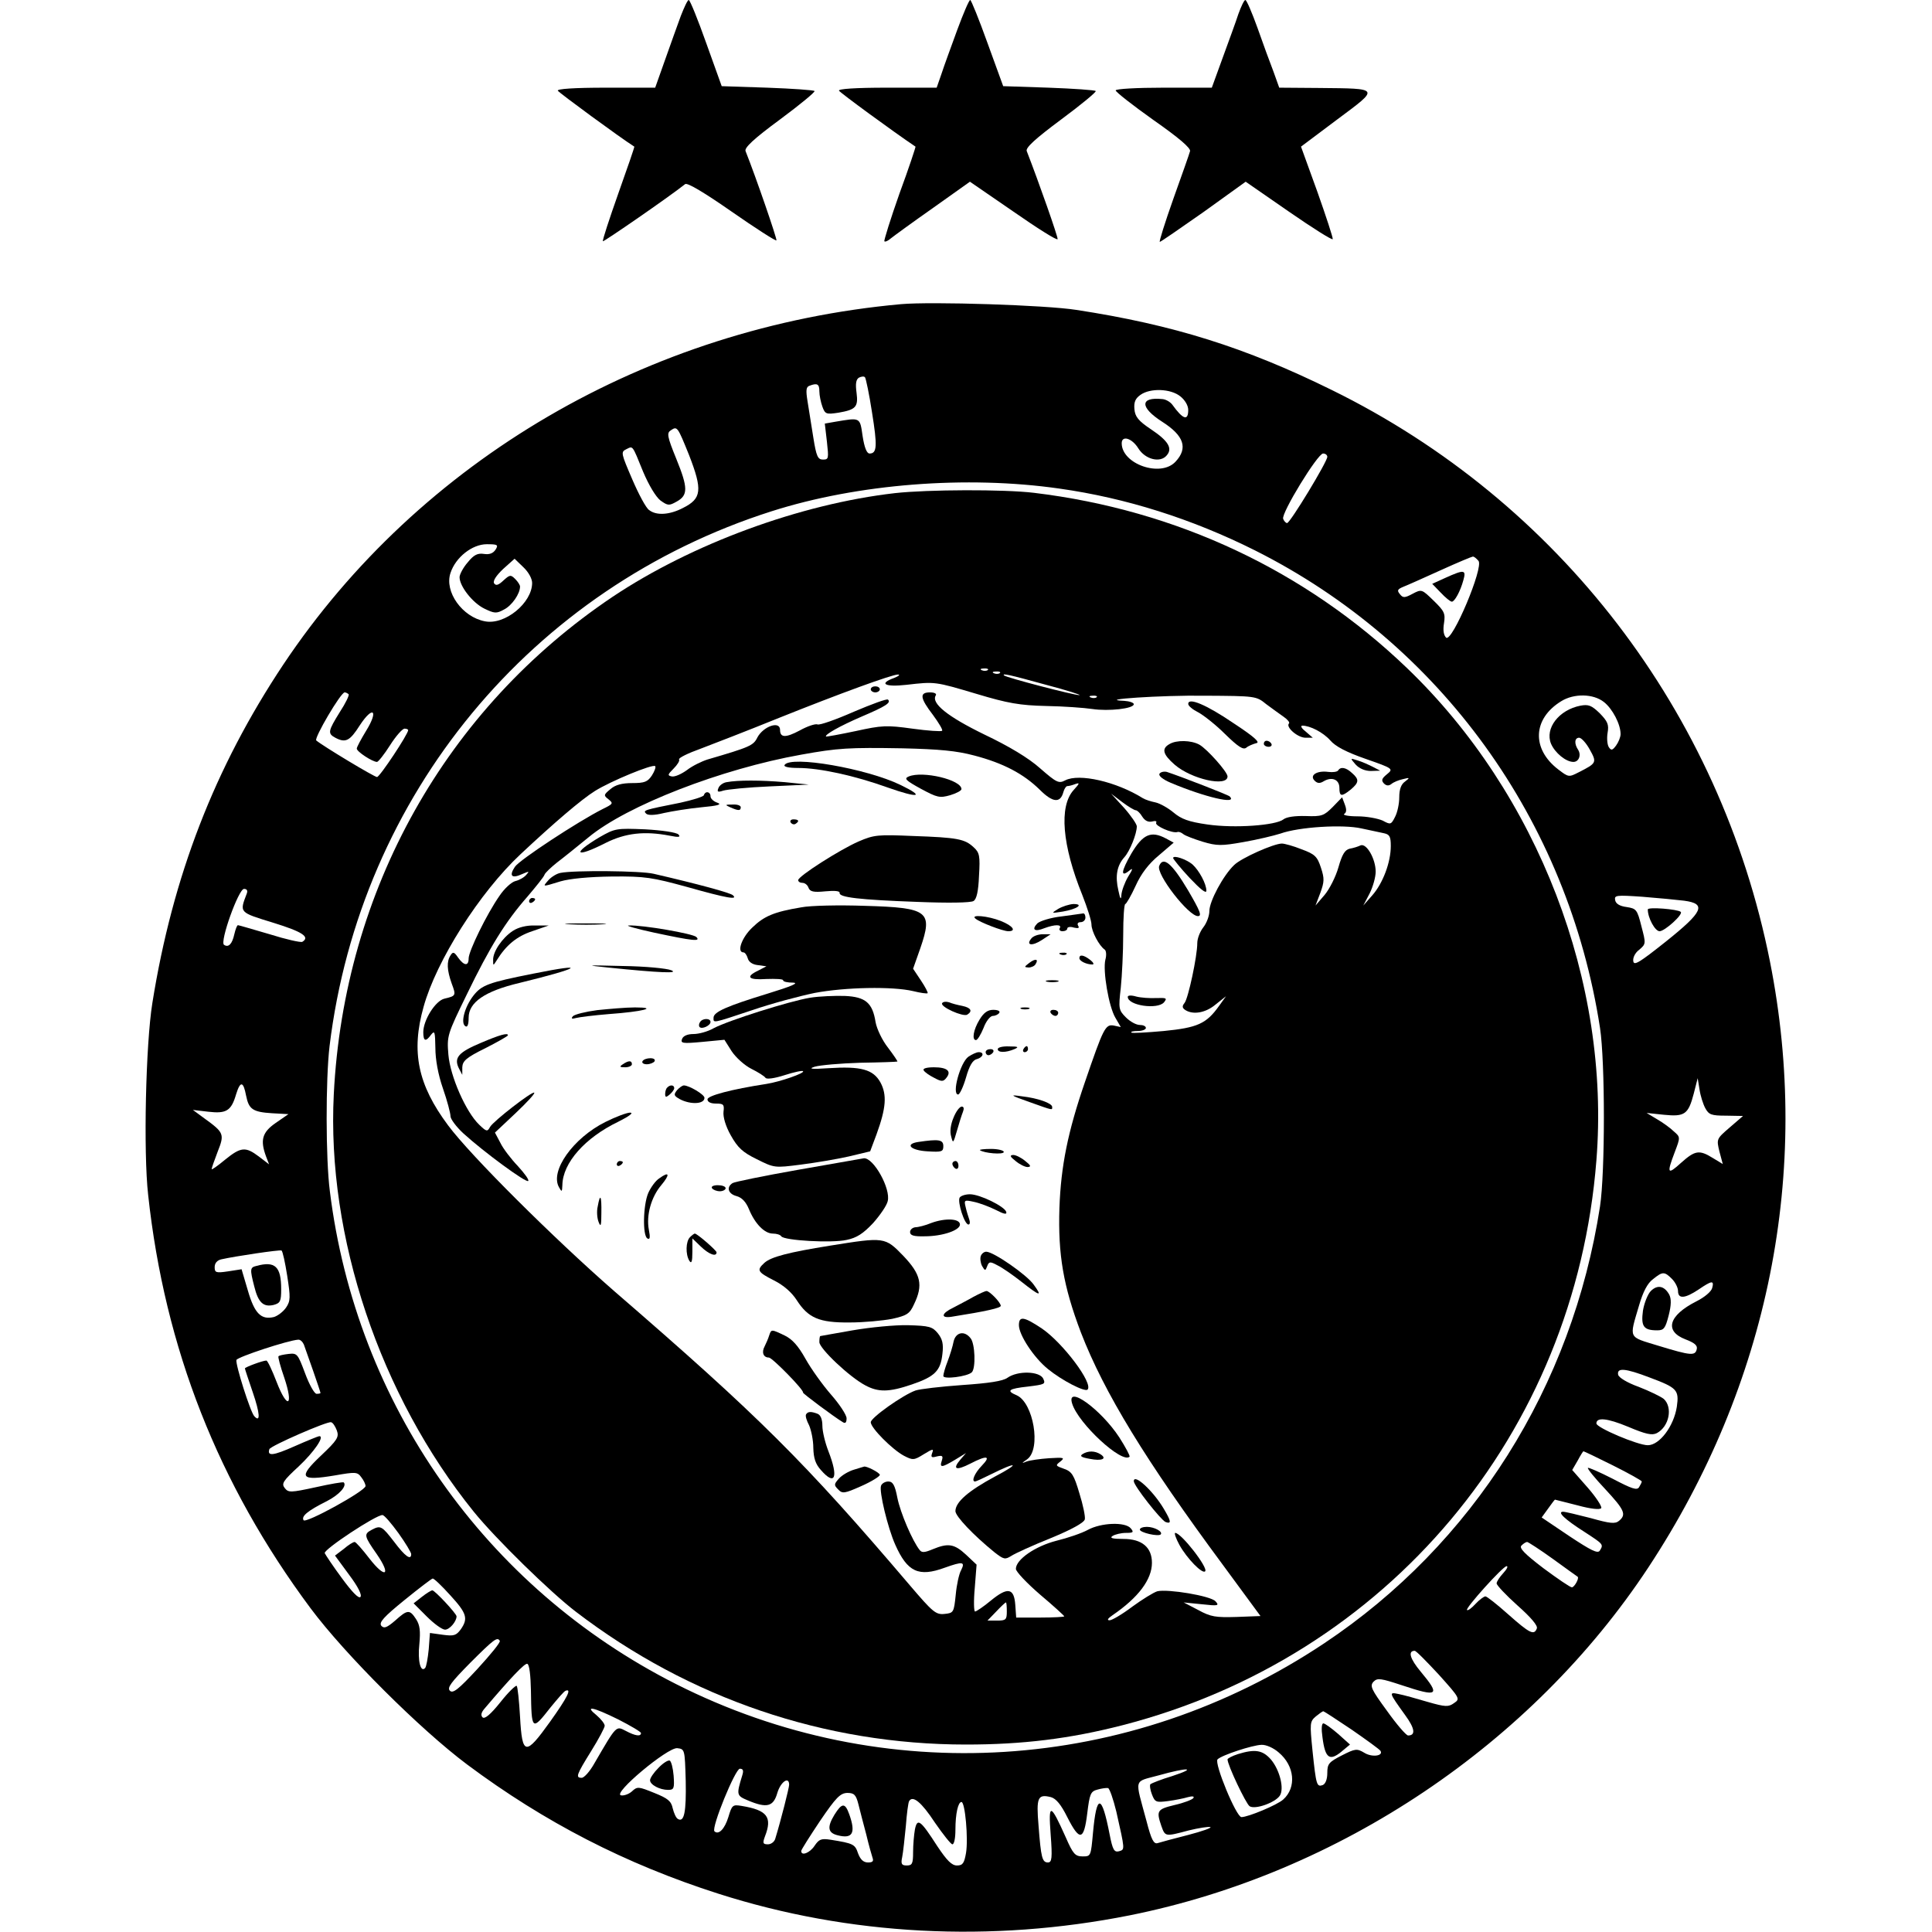<?xml version="1.0" encoding="UTF-8" standalone="yes"?>
<svg version="1.0" xmlns="http://www.w3.org/2000/svg" width="100mm" height="100mm" viewBox="0 0 543 639" preserveAspectRatio="xMidYMid meet">
  <g transform="translate(0,639) scale(0.1,-0.1)" fill="#000000" stroke="none">
    <path d="M1772 6338 c-11 -29 -34 -95 -52 -145 l-33 -93 -164 0 c-103 0 -162
-4 -158 -10 4 -7 207 -156 253 -185 1 -1 -23 -71 -53 -155 -30 -85 -53 -155
-51 -158 3 -2 218 146 272 189 7 6 65 -29 154 -91 79 -55 146 -98 148 -95 3 3
-67 207 -102 295 -5 11 27 41 114 105 66 49 117 91 114 94 -3 3 -73 8 -156 11
l-151 5 -51 142 c-28 79 -54 143 -58 143 -4 0 -15 -24 -26 -52z"/>
    <path d="M2686 6291 c-20 -55 -44 -120 -52 -145 l-16 -46 -165 0 c-103 0 -162
-4 -158 -10 4 -7 180 -136 253 -185 1 -1 -22 -71 -53 -155 -30 -85 -52 -156
-50 -158 3 -3 13 2 22 10 10 8 73 54 140 101 l121 86 144 -99 c79 -55 144 -96
146 -91 2 6 -62 188 -102 291 -5 11 28 41 114 105 66 49 117 91 114 94 -3 3
-73 8 -156 11 l-150 5 -52 143 c-28 78 -54 142 -57 142 -4 0 -23 -45 -43 -99z"/>
    <path d="M3616 6344 c-8 -25 -32 -90 -52 -145 l-36 -99 -159 0 c-90 0 -159 -4
-159 -9 0 -5 56 -49 125 -98 83 -58 124 -93 121 -103 -2 -8 -27 -79 -55 -157
-28 -79 -48 -143 -45 -143 3 0 68 45 145 99 l139 100 143 -99 c78 -54 143 -95
145 -91 1 5 -22 75 -51 157 l-54 149 120 90 c141 105 143 102 -60 104 l-132 1
-19 53 c-11 28 -35 94 -53 145 -18 50 -36 92 -40 92 -4 0 -14 -21 -23 -46z"/>
    <path d="M2500 5384 c-838 -76 -1592 -516 -2043 -1192 -227 -341 -366 -700
-433 -1119 -22 -136 -30 -493 -14 -635 55 -508 232 -957 537 -1367 114 -153
363 -401 518 -517 256 -191 524 -329 830 -427 434 -139 903 -163 1361 -72 694
139 1331 567 1716 1151 398 604 540 1310 402 2004 -164 825 -698 1521 -1449
1890 -286 141 -525 216 -845 265 -101 16 -479 28 -580 19z m-96 -357 c18 -112
17 -137 -8 -137 -9 0 -17 19 -23 58 -9 63 -7 61 -91 47 l-34 -6 7 -60 c6 -55
6 -59 -13 -59 -17 0 -22 10 -32 73 -6 39 -15 93 -19 119 -6 37 -5 48 6 52 26
10 33 6 33 -18 0 -14 5 -37 10 -51 9 -25 13 -26 53 -20 58 10 66 19 60 66 -4
29 -2 44 8 50 8 4 17 5 20 1 3 -4 14 -56 23 -115z m1020 52 c15 -12 26 -30 26
-45 0 -37 -17 -32 -53 18 -7 9 -21 17 -32 18 -75 8 -76 -27 -1 -75 72 -46 86
-87 44 -132 -49 -53 -178 -8 -178 61 0 27 34 17 55 -17 23 -37 73 -49 94 -23
20 23 5 48 -52 86 -42 28 -53 42 -55 67 -2 23 3 35 20 47 32 23 100 21 132 -5z
m-1625 -194 c45 -116 42 -144 -20 -175 -44 -23 -88 -26 -112 -7 -10 6 -35 53
-56 102 -37 86 -38 90 -20 99 23 11 19 17 56 -74 19 -45 42 -83 57 -95 25 -18
29 -18 54 -4 38 21 38 45 -1 141 -31 76 -32 86 -18 95 21 14 22 12 60 -82z
m2111 -6 c0 -16 -123 -219 -133 -219 -4 0 -10 6 -13 14 -7 18 114 216 132 216
8 0 14 -5 14 -11z m-886 -105 c220 -31 438 -100 646 -204 614 -308 1036 -892
1142 -1580 17 -112 17 -478 0 -590 -92 -597 -420 -1117 -912 -1445 -646 -431
-1458 -482 -2144 -135 -631 319 -1058 927 -1145 1630 -14 108 -14 370 -1 480
101 830 668 1516 1462 1769 285 91 645 119 952 75z m-1865 -202 c-8 -12 -20
-17 -39 -14 -20 3 -33 -3 -53 -28 -15 -17 -27 -40 -27 -49 0 -30 43 -85 82
-104 33 -16 40 -17 65 -3 26 13 53 52 53 76 0 5 -7 16 -16 25 -15 15 -18 14
-39 -5 -17 -16 -25 -18 -31 -9 -4 8 7 25 30 47 l38 34 29 -28 c17 -16 29 -38
29 -52 0 -66 -90 -140 -156 -127 -75 14 -135 98 -114 160 17 52 72 95 120 95
36 0 39 -2 29 -18z m3251 -37 c18 -21 -87 -270 -107 -254 -8 8 -11 24 -7 48 5
32 1 40 -34 74 -39 38 -40 39 -70 23 -26 -14 -32 -14 -42 -1 -10 12 -8 16 11
24 13 5 69 30 124 55 55 25 103 45 106 45 4 1 12 -6 19 -14z m-3737 -441 c3
-3 -10 -30 -29 -59 -39 -63 -41 -71 -15 -85 34 -18 48 -11 81 41 44 67 63 50
21 -18 -17 -28 -31 -54 -31 -59 0 -10 52 -44 67 -44 4 0 24 25 43 55 19 30 41
55 48 55 6 0 12 -2 12 -5 0 -13 -94 -155 -103 -155 -9 0 -180 103 -201 121 -8
7 81 159 94 159 4 0 9 -3 13 -6z m4152 -26 c28 -22 55 -73 55 -106 0 -10 -7
-27 -15 -38 -12 -16 -16 -17 -24 -5 -5 8 -7 29 -4 47 5 28 0 38 -26 65 -27 26
-37 30 -64 25 -71 -14 -118 -75 -97 -126 13 -30 49 -60 74 -60 18 0 27 23 15
41 -13 20 -11 39 4 39 7 0 23 -17 35 -39 24 -43 23 -45 -36 -75 -33 -17 -34
-17 -68 9 -89 68 -85 168 10 226 42 26 106 25 141 -3z m-4489 -634 c-24 -63
-26 -61 88 -96 97 -30 122 -47 96 -63 -5 -3 -54 8 -108 25 -55 16 -102 30
-105 30 -3 0 -8 -13 -12 -30 -7 -32 -19 -45 -34 -35 -15 9 48 185 66 185 10 0
13 -6 9 -16z m4754 -23 c75 -10 64 -36 -60 -135 -88 -70 -106 -81 -108 -65 -2
11 6 28 20 38 22 19 22 20 7 77 -14 56 -17 59 -49 64 -23 3 -36 11 -38 23 -3
16 3 17 90 11 51 -4 113 -10 138 -13z m70 -686 c12 -22 20 -25 69 -25 l56 -1
-44 -38 c-44 -38 -44 -38 -34 -80 l11 -41 -33 20 c-45 28 -59 25 -105 -16 -45
-41 -48 -36 -21 35 19 50 19 50 -3 69 -11 11 -36 29 -55 40 l-35 21 57 -6 c69
-7 81 1 99 70 l13 51 6 -37 c3 -21 12 -49 19 -62z m-4826 41 c9 -45 22 -54 86
-58 l54 -3 -42 -29 c-45 -31 -52 -57 -32 -111 l10 -26 -34 26 c-44 33 -59 32
-112 -11 -24 -20 -44 -34 -44 -31 0 4 9 29 20 58 23 58 21 63 -44 110 l-38 28
51 -6 c60 -7 76 3 92 58 14 45 24 43 33 -5z m136 -596 c11 -71 11 -83 -4 -105
-9 -13 -27 -27 -40 -31 -42 -10 -64 11 -86 87 l-21 71 -45 -7 c-40 -6 -44 -4
-44 14 0 13 8 23 23 26 44 10 192 32 198 29 4 -2 12 -40 19 -84z m4580 -10
c11 -11 20 -29 20 -40 0 -27 23 -25 68 5 44 30 52 31 45 5 -3 -12 -26 -31 -52
-44 -93 -47 -107 -99 -36 -126 29 -11 40 -20 37 -32 -5 -23 -19 -22 -127 11
-101 31 -97 21 -64 133 13 45 28 74 46 87 32 26 38 26 63 1z m-4525 -217 c9
-24 55 -156 55 -160 0 -2 -6 -3 -13 -3 -7 0 -24 30 -38 68 -24 64 -26 67 -54
64 -17 -2 -32 -5 -34 -8 -2 -2 6 -33 19 -70 32 -95 11 -108 -25 -15 -15 39
-30 71 -34 71 -12 0 -71 -22 -71 -26 0 -2 12 -38 26 -79 24 -70 26 -102 5 -79
-13 14 -63 172 -59 186 4 10 171 65 204 67 7 1 15 -7 19 -16z m4451 -109 c91
-34 98 -41 90 -97 -10 -64 -57 -127 -96 -127 -33 0 -170 58 -170 72 0 21 35
18 105 -11 59 -25 79 -29 95 -21 41 22 53 85 23 113 -10 8 -47 26 -83 40 -39
14 -66 31 -68 40 -5 24 23 22 104 -9z m-4342 -175 c8 -22 2 -32 -53 -84 -76
-72 -68 -84 46 -65 69 12 75 12 88 -6 8 -10 14 -23 14 -29 0 -16 -198 -125
-205 -113 -8 13 13 31 77 63 41 21 67 50 56 62 -3 2 -44 -5 -93 -16 -83 -18
-90 -18 -102 -3 -12 15 -6 24 46 72 50 47 87 100 68 100 -3 0 -40 -15 -83 -34
-70 -31 -90 -33 -82 -9 4 11 192 93 204 89 6 -1 14 -14 19 -27z m4221 -116
c52 -26 95 -50 95 -53 0 -3 -4 -11 -9 -19 -7 -11 -24 -5 -87 28 -43 22 -80 38
-82 36 -3 -2 23 -34 57 -70 64 -69 71 -84 46 -105 -13 -11 -30 -9 -94 9 -43
11 -84 21 -91 21 -21 0 5 -25 71 -67 63 -41 63 -41 50 -62 -7 -10 -29 1 -100
48 l-92 62 21 29 c12 17 22 30 23 30 1 0 35 -9 75 -19 44 -12 74 -15 78 -9 3
5 -17 36 -45 68 l-51 58 18 31 c9 17 18 31 19 31 2 0 46 -21 98 -47z m-4017
-224 c23 -32 42 -64 42 -69 0 -22 -20 -8 -56 40 -41 53 -45 56 -75 40 -26 -14
-25 -20 17 -80 49 -71 29 -83 -24 -15 -23 30 -45 55 -49 55 -5 0 -21 -10 -36
-23 l-29 -22 47 -64 c30 -40 43 -67 37 -73 -6 -6 -28 17 -61 62 -29 39 -54 77
-57 83 -4 12 170 127 191 126 6 0 29 -27 53 -60z m3818 -85 c43 -31 80 -58 82
-59 6 -5 -11 -35 -19 -35 -6 0 -48 29 -94 63 -63 48 -81 67 -73 75 7 7 15 12
19 12 3 0 42 -25 85 -56z m-164 -47 c-12 -13 -22 -28 -22 -34 0 -6 31 -39 69
-73 44 -39 68 -67 64 -76 -9 -24 -24 -16 -94 46 -37 33 -71 60 -76 60 -5 0
-20 -11 -33 -25 -13 -14 -25 -23 -28 -20 -6 6 119 145 131 145 6 0 1 -10 -11
-23z m-3483 -73 c55 -60 60 -77 35 -113 -15 -20 -22 -23 -59 -18 l-43 6 -4
-54 c-3 -30 -8 -58 -12 -62 -15 -16 -25 24 -19 79 4 44 2 63 -11 83 -21 32
-28 32 -69 -5 -28 -24 -37 -27 -46 -17 -8 11 8 29 77 85 48 39 90 71 93 71 4
1 30 -24 58 -55z m164 -151 c3 -5 -31 -46 -74 -93 -63 -68 -81 -82 -91 -72
-10 10 4 28 67 92 79 79 90 87 98 73z m3106 -112 c70 -78 71 -80 50 -94 -18
-13 -28 -13 -87 4 -37 11 -80 23 -96 26 -33 7 -33 6 21 -69 33 -45 36 -68 10
-68 -7 1 -38 37 -70 82 -52 71 -57 82 -44 96 13 13 24 11 94 -12 120 -40 128
-34 62 45 -36 43 -43 69 -20 69 5 0 40 -36 80 -79z m-3003 -52 c2 -134 3 -135
65 -56 23 28 45 54 50 55 21 8 5 -23 -52 -103 -81 -113 -92 -112 -99 17 -3 53
-8 99 -11 102 -3 3 -28 -21 -54 -54 -32 -40 -52 -57 -59 -50 -6 6 -5 15 5 27
88 104 135 153 143 150 7 -2 11 -39 12 -88z m289 -96 c41 -21 75 -41 75 -45 0
-12 -18 -10 -50 7 -33 17 -30 20 -104 -107 -15 -27 -34 -48 -42 -48 -21 0 -18
9 31 88 25 40 45 78 45 84 0 7 -12 22 -27 35 -41 33 -13 28 72 -14z m2426 -34
c49 -34 92 -65 95 -70 10 -17 -29 -22 -54 -6 -24 14 -29 14 -74 -9 -43 -22
-48 -28 -48 -58 0 -21 -6 -36 -15 -40 -20 -7 -22 -1 -34 114 -9 90 -9 96 11
113 11 9 22 17 25 17 2 0 45 -28 94 -61z m-242 -75 c53 -44 60 -116 15 -156
-20 -18 -116 -58 -138 -58 -17 0 -91 179 -79 191 14 14 115 47 145 48 15 1 40
-10 57 -25z m-1961 -94 c2 -103 -5 -139 -26 -126 -6 3 -13 19 -17 35 -5 24
-16 33 -61 51 -52 21 -56 22 -74 5 -10 -9 -27 -15 -36 -13 -30 5 154 159 186
156 25 -3 25 -4 28 -108z m187 18 c-20 -65 -19 -67 19 -83 62 -26 84 -21 97
25 11 37 39 56 39 27 0 -10 -27 -117 -46 -179 -3 -10 -14 -18 -24 -18 -17 0
-18 4 -10 26 25 64 8 87 -77 101 -30 5 -32 3 -44 -37 -12 -39 -32 -60 -46 -47
-11 12 69 207 84 207 11 0 13 -6 8 -22z m1423 -2 c-37 -11 -69 -24 -73 -27 -3
-3 -1 -19 5 -34 10 -26 14 -27 53 -22 23 3 53 9 66 13 15 4 22 3 18 -3 -3 -5
-31 -16 -62 -23 -58 -14 -61 -19 -44 -69 13 -36 12 -36 91 -15 33 8 65 13 71
11 7 -2 -27 -14 -73 -26 -47 -12 -92 -24 -101 -27 -13 -4 -21 11 -37 73 -39
145 -44 128 40 151 96 27 131 26 46 -2z m-186 -117 c29 -129 29 -126 9 -132
-16 -4 -21 5 -31 56 -26 134 -43 136 -55 5 -7 -77 -7 -78 -34 -78 -25 0 -32 8
-56 63 -51 114 -58 115 -50 10 6 -79 4 -93 -9 -93 -19 0 -23 16 -31 121 -8 94
-3 106 41 95 17 -5 33 -24 54 -66 41 -81 55 -78 66 12 8 65 11 73 34 79 14 4
29 6 35 5 5 -2 17 -36 27 -77z m-853 24 c5 -21 17 -66 26 -100 8 -34 18 -69
21 -78 4 -11 0 -15 -15 -15 -15 0 -25 9 -33 30 -10 30 -15 33 -90 45 -32 5
-39 2 -54 -20 -15 -23 -44 -35 -44 -17 0 4 28 48 62 99 53 78 67 92 90 93 23
0 29 -6 37 -37z m253 -61 c27 -39 53 -72 58 -72 6 0 10 21 10 48 0 54 9 92 20
92 12 0 23 -122 15 -169 -6 -34 -11 -41 -30 -41 -17 0 -33 16 -65 64 -56 87
-66 94 -74 55 -3 -17 -6 -51 -6 -75 0 -38 -3 -44 -21 -44 -17 0 -20 5 -15 28
3 15 8 61 12 102 3 41 8 79 11 83 12 20 41 -4 85 -71z"/>
    <path d="M2480 4759 c-314 -36 -672 -168 -934 -343 -551 -370 -888 -970 -922
-1645 -24 -471 153 -997 463 -1381 72 -89 254 -267 338 -331 375 -287 823
-439 1290 -439 187 0 343 19 518 64 876 226 1496 964 1567 1868 47 588 -193
1213 -627 1629 -336 322 -761 522 -1233 579 -99 12 -352 11 -460 -1z m307
-585 c-3 -3 -12 -4 -19 -1 -8 3 -5 6 6 6 11 1 17 -2 13 -5z m40 -10 c-3 -3
-12 -4 -19 -1 -8 3 -5 6 6 6 11 1 17 -2 13 -5z m-349 -16 c-53 -19 -32 -31 40
-23 95 11 94 11 232 -30 103 -31 143 -38 230 -40 58 -1 126 -6 153 -10 53 -8
137 1 137 16 0 5 -15 10 -32 11 -97 4 122 19 267 17 168 -1 170 -1 203 -28 19
-14 45 -33 58 -42 13 -9 21 -19 17 -22 -11 -12 29 -47 55 -47 l24 0 -23 20
c-13 10 -19 19 -12 20 26 0 69 -22 93 -49 17 -20 54 -39 117 -61 92 -32 92
-33 70 -51 -17 -14 -19 -20 -10 -30 8 -8 16 -9 25 -2 7 6 24 13 38 16 23 6 24
5 7 -8 -13 -9 -19 -26 -19 -52 0 -21 -6 -50 -14 -65 -13 -26 -15 -26 -41 -12
-16 7 -53 14 -83 14 -30 0 -50 4 -44 8 8 5 8 15 2 31 l-9 24 -31 -32 c-29 -29
-36 -32 -89 -30 -36 1 -64 -3 -74 -11 -25 -20 -161 -30 -251 -17 -63 9 -87 18
-113 40 -18 15 -45 30 -59 33 -15 3 -34 9 -42 14 -88 55 -211 83 -257 59 -21
-11 -28 -8 -83 40 -38 34 -103 73 -185 112 -121 59 -176 103 -160 129 4 6 -5
10 -19 10 -36 0 -33 -19 10 -75 19 -26 33 -49 30 -52 -3 -3 -47 0 -98 7 -86
12 -101 11 -188 -8 -52 -11 -96 -19 -98 -18 -5 6 44 34 118 66 80 34 98 46 87
56 -3 4 -54 -15 -113 -40 -59 -26 -113 -45 -120 -42 -7 3 -34 -6 -59 -20 -47
-25 -65 -24 -65 2 0 31 -55 12 -75 -25 -13 -27 -25 -32 -165 -73 -19 -6 -50
-21 -68 -35 -18 -13 -40 -23 -50 -21 -15 3 -14 6 6 26 12 12 21 26 18 30 -3 5
30 21 72 36 42 16 156 60 252 99 212 85 380 146 400 146 8 0 3 -5 -12 -11z
m502 -23 c69 -18 118 -34 110 -34 -16 -1 -242 58 -249 65 -8 8 16 3 139 -31z
m167 -41 c-3 -3 -12 -4 -19 -1 -8 3 -5 6 6 6 11 1 17 -2 13 -5z m-404 -193
c95 -25 162 -60 216 -113 43 -43 68 -45 78 -8 3 11 9 20 13 20 5 0 17 3 27 7
15 5 14 2 -6 -20 -49 -54 -38 -183 29 -348 16 -41 30 -84 30 -97 0 -22 25 -70
44 -83 5 -4 6 -19 2 -33 -9 -36 11 -155 33 -192 l18 -31 -23 5 c-28 5 -34 -7
-96 -188 -56 -163 -79 -276 -84 -415 -5 -155 13 -259 71 -412 77 -199 215
-425 469 -768 l125 -170 -79 -3 c-69 -2 -85 0 -127 23 l-48 25 60 -6 c54 -6
59 -5 45 10 -17 18 -157 41 -192 33 -13 -4 -50 -27 -83 -51 -33 -25 -67 -45
-75 -45 -10 0 -6 6 10 17 85 58 130 118 130 173 0 51 -33 79 -94 79 -37 0 -47
3 -36 10 8 5 28 10 44 10 24 0 27 2 16 15 -18 22 -98 19 -142 -5 -20 -11 -67
-27 -104 -36 -70 -18 -134 -62 -134 -93 0 -9 36 -47 80 -85 44 -37 80 -70 80
-72 0 -2 -36 -4 -79 -4 l-80 0 -3 42 c-4 56 -25 60 -81 14 -24 -20 -48 -36
-52 -36 -4 0 -5 35 -1 78 l6 77 -35 33 c-39 36 -59 39 -110 18 -26 -11 -36
-12 -43 -3 -24 30 -64 123 -74 173 -8 42 -15 54 -30 54 -10 0 -21 -6 -24 -14
-7 -18 22 -139 47 -195 40 -90 77 -108 164 -76 59 21 68 20 54 -8 -7 -12 -15
-49 -18 -82 -6 -58 -7 -60 -37 -63 -29 -3 -39 6 -115 95 -349 410 -498 558
-979 974 -197 172 -473 446 -548 547 -100 134 -123 243 -81 392 42 152 185
378 321 505 110 103 201 181 246 209 51 32 191 90 199 82 3 -3 -2 -17 -11 -31
-14 -21 -24 -25 -65 -25 -34 0 -56 -6 -72 -20 -23 -19 -23 -21 -6 -34 16 -13
15 -15 -20 -32 -81 -41 -275 -168 -290 -191 -20 -30 -11 -40 24 -24 23 10 25
10 14 -2 -6 -8 -23 -18 -36 -21 -13 -3 -37 -25 -53 -49 -42 -60 -102 -183
-102 -207 0 -26 -15 -25 -35 3 -13 19 -17 20 -25 7 -13 -20 -12 -48 4 -93 15
-40 14 -41 -24 -50 -30 -7 -70 -71 -70 -111 0 -30 8 -33 26 -8 12 15 13 9 14
-44 0 -38 9 -88 25 -134 14 -40 25 -82 25 -92 0 -9 19 -35 43 -57 67 -61 207
-164 214 -157 4 3 -12 25 -34 49 -22 23 -49 58 -58 77 l-18 34 68 64 c37 35
65 65 62 68 -6 6 -134 -93 -146 -113 -9 -17 -12 -16 -36 7 -44 42 -96 160
-102 232 -5 62 -4 66 61 199 76 157 128 241 201 324 28 33 54 65 56 72 2 6 21
24 41 40 20 15 67 53 105 84 127 105 439 226 703 273 122 22 157 24 335 21
122 -3 178 -8 238 -24z m534 -181 c4 0 14 -9 21 -21 9 -14 20 -19 33 -16 10 3
16 1 13 -4 -6 -10 53 -36 70 -31 4 2 13 -1 20 -7 6 -5 35 -16 64 -25 47 -14
62 -14 135 -1 46 8 100 21 122 28 61 22 207 31 268 17 29 -6 62 -13 75 -16 18
-4 22 -11 22 -42 0 -54 -26 -123 -61 -163 l-30 -34 21 40 c11 22 20 54 20 72
0 42 -30 95 -50 87 -8 -4 -24 -9 -36 -11 -16 -4 -25 -19 -37 -61 -9 -32 -30
-73 -46 -92 l-30 -35 16 42 c13 36 14 47 2 83 -12 37 -20 45 -64 61 -27 11
-57 19 -65 19 -27 0 -135 -48 -158 -71 -36 -34 -82 -120 -82 -152 0 -16 -9
-40 -20 -54 -11 -14 -20 -37 -20 -52 0 -44 -30 -183 -42 -198 -9 -11 -8 -17 3
-24 26 -16 67 -9 100 19 l34 27 -23 -32 c-42 -59 -71 -72 -183 -83 -56 -5
-105 -8 -107 -5 -3 3 7 5 21 5 15 0 27 5 27 10 0 6 -9 10 -20 10 -12 0 -32 11
-46 25 -24 24 -25 29 -17 98 4 39 8 118 8 175 0 56 3 102 7 102 3 0 19 27 34
60 18 40 43 73 77 101 l49 42 -26 14 c-49 26 -76 14 -114 -50 -34 -59 -37 -81
-6 -56 12 10 11 4 -5 -21 -11 -19 -21 -46 -22 -60 -1 -18 -4 -14 -10 15 -11
47 -5 82 20 110 18 20 41 77 41 102 0 7 -19 35 -42 61 l-43 47 37 -28 c20 -15
40 -27 45 -27z m-427 -2650 c0 -27 -3 -30 -32 -30 l-32 0 29 30 c16 17 30 30
32 30 2 0 3 -13 3 -30z"/>
    <path d="M2400 4110 c0 -5 7 -10 15 -10 8 0 15 5 15 10 0 6 -7 10 -15 10 -8 0
-15 -4 -15 -10z"/>
    <path d="M3450 4062 c0 -7 15 -19 33 -28 17 -9 58 -41 89 -72 43 -42 60 -53
70 -45 7 6 22 12 33 15 14 2 -5 20 -75 66 -91 62 -150 86 -150 64z"/>
    <path d="M3388 3929 c-27 -15 -22 -34 17 -68 55 -48 175 -75 175 -39 0 15 -68
91 -93 105 -27 15 -76 16 -99 2z"/>
    <path d="M3700 3930 c0 -5 7 -10 16 -10 8 0 12 5 9 10 -3 6 -10 10 -16 10 -5
0 -9 -4 -9 -10z"/>
    <path d="M4004 3861 c12 -13 31 -21 50 -21 l31 1 -25 13 c-14 7 -36 17 -50 21
-25 8 -25 8 -6 -14z"/>
    <path d="M3946 3842 c-3 -5 -18 -7 -33 -5 -37 5 -63 -11 -45 -29 9 -9 17 -10
30 -2 27 16 52 6 52 -22 0 -29 7 -30 38 -5 27 23 28 33 4 54 -20 19 -38 22
-46 9z"/>
    <path d="M3355 3831 c-4 -7 11 -19 37 -30 111 -47 224 -74 195 -45 -5 5 -162
66 -208 81 -9 2 -20 0 -24 -6z"/>
    <path d="M2115 3860 c-4 -6 13 -10 45 -10 70 0 186 -25 297 -65 102 -36 124
-31 41 9 -111 54 -363 98 -383 66z"/>
    <path d="M2526 3822 c-17 -7 -11 -13 40 -41 54 -29 62 -31 97 -21 20 6 37 15
37 20 0 31 -128 61 -174 42z"/>
    <path d="M1923 3803 c-12 -2 -24 -11 -27 -20 -5 -12 -2 -14 16 -8 13 4 82 11
153 14 l130 6 -79 8 c-81 7 -155 7 -193 0z"/>
    <path d="M1848 3760 c-1 -5 -37 -16 -78 -25 -121 -24 -124 -25 -113 -36 6 -6
27 -6 59 2 27 6 83 15 124 19 54 5 69 9 53 15 -13 4 -23 14 -23 21 0 16 -17
19 -22 4z"/>
    <path d="M1935 3720 c27 -12 35 -12 35 0 0 6 -12 10 -27 9 -25 0 -26 -1 -8 -9z"/>
    <path d="M2135 3670 c4 -6 11 -8 16 -5 14 9 11 15 -7 15 -8 0 -12 -5 -9 -10z"/>
    <path d="M1503 3621 c-94 -56 -80 -70 20 -19 66 33 129 40 212 24 30 -6 37 -5
29 4 -7 7 -55 14 -110 17 -96 4 -100 3 -151 -26z"/>
    <path d="M2360 3607 c-62 -27 -200 -115 -200 -128 0 -5 6 -9 14 -9 8 0 17 -7
20 -16 5 -13 16 -16 56 -12 31 3 48 1 47 -5 -3 -15 65 -23 258 -30 100 -4 176
-3 185 3 10 6 16 32 18 83 4 66 2 77 -18 95 -29 27 -53 32 -200 37 -116 5
-129 4 -180 -18z"/>
    <path d="M1374 3503 c-12 -2 -30 -13 -40 -24 -20 -23 -22 -23 40 -4 31 9 94
15 170 16 110 1 133 -3 250 -35 131 -37 168 -43 150 -27 -8 8 -115 37 -262 71
-41 10 -264 12 -308 3z"/>
    <path d="M1270 3409 c0 -5 5 -7 10 -4 6 3 10 8 10 11 0 2 -4 4 -10 4 -5 0 -10
-5 -10 -11z"/>
    <path d="M2170 3389 c-90 -15 -123 -29 -162 -67 -35 -33 -52 -82 -29 -82 5 0
11 -9 14 -19 3 -12 15 -21 33 -23 l29 -4 -27 -14 c-44 -21 -33 -32 27 -28 30
1 55 0 55 -4 0 -5 15 -8 33 -8 21 -1 -5 -12 -83 -36 -137 -42 -180 -61 -180
-80 0 -18 -7 -20 128 25 64 22 158 47 207 57 101 19 257 22 325 6 24 -6 46 -9
48 -7 2 2 -8 21 -22 42 l-26 39 24 68 c42 122 27 134 -184 140 -85 3 -180 1
-210 -5z"/>
    <path d="M3020 3384 c-24 -15 -24 -15 15 -9 47 8 72 25 35 25 -14 -1 -36 -8
-50 -16z"/>
    <path d="M3031 3359 c-36 -4 -71 -15 -80 -23 -20 -21 -9 -29 23 -16 35 13 59
13 51 0 -3 -5 1 -10 9 -10 9 0 16 4 16 9 0 5 10 7 22 3 14 -3 19 -2 14 6 -4 7
-1 12 8 12 9 0 16 7 16 15 0 8 -3 14 -7 14 -5 -1 -37 -5 -72 -10z"/>
    <path d="M2746 3352 c13 -12 91 -42 109 -42 28 0 15 18 -25 34 -43 17 -101 22
-84 8z"/>
    <path d="M1403 3333 c32 -2 81 -2 110 0 29 2 3 3 -58 3 -60 0 -84 -1 -52 -3z"/>
    <path d="M1216 3311 c-35 -23 -66 -69 -65 -96 0 -20 0 -20 12 -1 31 50 66 79
117 96 l55 19 -45 0 c-28 1 -56 -6 -74 -18z"/>
    <path d="M1685 3305 c127 -27 154 -30 138 -14 -11 11 -178 40 -223 38 -14 0
25 -11 85 -24z"/>
    <path d="M2931 3286 c-19 -23 3 -26 35 -5 l29 19 -26 0 c-15 0 -32 -6 -38 -14z"/>
    <path d="M3028 3233 c7 -3 16 -2 19 1 4 3 -2 6 -13 5 -11 0 -14 -3 -6 -6z"/>
    <path d="M3090 3221 c0 -10 24 -21 43 -21 7 0 3 7 -7 15 -22 17 -36 19 -36 6z"/>
    <path d="M2924 3205 c-17 -13 -17 -14 -2 -15 9 0 20 5 23 11 11 17 0 20 -21 4z"/>
    <path d="M1530 3190 c176 -18 237 -20 210 -9 -14 6 -86 13 -160 14 -123 3
-127 3 -50 -5z"/>
    <path d="M1285 3170 c-151 -30 -172 -38 -200 -74 -29 -38 -42 -90 -26 -100 7
-5 11 5 11 28 0 51 54 88 168 115 201 49 231 68 47 31z"/>
    <path d="M2983 3143 c9 -2 25 -2 35 0 9 3 1 5 -18 5 -19 0 -27 -2 -17 -5z"/>
    <path d="M2199 3090 c-67 -11 -270 -75 -319 -101 -19 -11 -49 -19 -66 -19 -20
0 -34 -6 -38 -16 -6 -15 2 -16 67 -10 l73 7 24 -38 c14 -21 43 -47 65 -58 22
-11 43 -24 47 -30 4 -5 29 -2 63 9 31 10 59 16 61 13 7 -6 -76 -35 -121 -42
-117 -18 -195 -39 -195 -51 0 -9 11 -14 28 -14 25 0 28 -3 25 -27 -2 -17 7
-48 24 -78 23 -41 39 -56 86 -79 58 -29 59 -29 145 -18 48 6 119 18 159 27
l71 17 21 56 c32 88 35 131 13 172 -24 43 -64 54 -172 47 -57 -4 -68 -2 -45 5
17 5 84 11 150 13 66 1 121 3 123 4 2 0 -12 21 -31 46 -19 24 -37 62 -41 84
-10 64 -33 84 -102 87 -32 1 -84 -1 -115 -6z"/>
    <path d="M2636 3072 c-7 -12 69 -46 83 -38 19 12 12 23 -16 29 -16 3 -35 8
-44 12 -10 3 -20 2 -23 -3z"/>
    <path d="M1495 3049 c-38 -5 -74 -14 -80 -20 -7 -8 -4 -10 10 -6 11 3 60 9
109 13 112 8 166 22 86 22 -30 0 -86 -5 -125 -9z"/>
    <path d="M2898 3053 c6 -2 18 -2 25 0 6 3 1 5 -13 5 -14 0 -19 -2 -12 -5z"/>
    <path d="M2760 3018 c-21 -34 -26 -68 -12 -68 5 0 16 18 25 40 8 22 22 40 31
40 8 0 18 5 21 10 4 6 -5 10 -20 10 -18 0 -31 -9 -45 -32z"/>
    <path d="M2995 3040 c3 -5 10 -10 16 -10 5 0 9 5 9 10 0 6 -7 10 -16 10 -8 0
-12 -4 -9 -10z"/>
    <path d="M1835 3009 c-4 -6 -4 -13 -1 -16 8 -8 36 5 36 17 0 13 -27 13 -35 -1z"/>
    <path d="M1111 2941 c-74 -31 -90 -49 -74 -83 l12 -23 0 25 c1 21 13 32 76 63
41 21 75 40 75 43 0 9 -28 1 -89 -25z"/>
    <path d="M2820 2920 c0 -12 27 -12 55 0 16 7 13 9 -17 9 -21 1 -38 -3 -38 -9z"/>
    <path d="M2905 2920 c-3 -5 -1 -10 4 -10 6 0 11 5 11 10 0 6 -2 10 -4 10 -3 0
-8 -4 -11 -10z"/>
    <path d="M2780 2910 c0 -5 4 -10 9 -10 6 0 13 5 16 10 3 6 -1 10 -9 10 -9 0
-16 -4 -16 -10z"/>
    <path d="M2723 2895 c-27 -19 -56 -125 -34 -125 5 0 17 25 26 56 11 39 22 58
36 61 21 6 26 23 6 23 -7 0 -22 -7 -34 -15z"/>
    <path d="M1645 2880 c-3 -5 3 -10 14 -10 11 0 23 5 26 10 3 6 -3 10 -14 10
-11 0 -23 -4 -26 -10z"/>
    <path d="M1580 2870 c-12 -8 -11 -10 8 -10 12 0 22 5 22 10 0 13 -11 13 -30 0z"/>
    <path d="M2575 2850 c3 -6 19 -17 35 -25 24 -13 30 -13 40 0 18 22 3 35 -41
35 -24 0 -38 -4 -34 -10z"/>
    <path d="M1727 2793 c-4 -3 -7 -13 -7 -21 0 -12 3 -12 15 -2 8 7 15 16 15 21
0 11 -14 12 -23 2z"/>
    <path d="M1759 2784 c-10 -13 -10 -17 2 -25 35 -23 89 -23 89 0 0 11 -51 41
-68 41 -5 0 -15 -7 -23 -16z"/>
    <path d="M2925 2745 c81 -29 75 -27 75 -16 0 12 -47 29 -100 35 -42 6 -40 4
25 -19z"/>
    <path d="M2674 2694 c-10 -23 -13 -47 -8 -63 6 -24 7 -23 19 19 7 25 16 53 20
63 4 10 3 17 -4 17 -7 0 -19 -16 -27 -36z"/>
    <path d="M1522 2679 c-106 -53 -184 -162 -153 -216 9 -16 10 -16 11 7 1 74 75
157 185 210 36 18 52 30 39 30 -11 0 -48 -14 -82 -31z"/>
    <path d="M2557 2613 c-46 -7 -25 -28 31 -31 47 -3 52 -1 52 17 0 22 -15 24
-83 14z"/>
    <path d="M2761 2586 c12 -10 79 -16 79 -6 0 5 -19 10 -42 10 -23 0 -39 -2 -37
-4z"/>
    <path d="M2879 2550 c13 -11 31 -20 40 -20 12 1 11 5 -8 20 -13 11 -31 20 -40
20 -12 -1 -11 -5 8 -20z"/>
    <path d="M2160 2521 c-113 -20 -211 -40 -217 -44 -22 -14 -14 -36 13 -43 18
-5 31 -19 41 -43 20 -49 52 -81 79 -81 13 0 25 -4 28 -9 9 -14 167 -23 216
-12 34 7 55 21 88 56 23 26 45 58 48 72 11 41 -47 145 -79 142 -7 -1 -104 -18
-217 -38z"/>
    <path d="M1560 2539 c0 -5 5 -7 10 -4 6 3 10 8 10 11 0 2 -4 4 -10 4 -5 0 -10
-5 -10 -11z"/>
    <path d="M2670 2541 c0 -6 5 -13 10 -16 6 -3 10 1 10 9 0 9 -4 16 -10 16 -5 0
-10 -4 -10 -9z"/>
    <path d="M1701 2493 c-13 -8 -29 -31 -37 -49 -17 -40 -19 -140 -3 -150 9 -5
10 3 5 29 -9 48 8 108 41 147 30 36 27 47 -6 23z"/>
    <path d="M1875 2460 c3 -5 15 -10 26 -10 10 0 19 5 19 10 0 6 -12 10 -26 10
-14 0 -23 -4 -19 -10z"/>
    <path d="M2694 2429 c-8 -14 16 -89 29 -89 5 0 6 7 3 16 -3 9 -9 27 -12 41 -6
24 -5 25 27 18 19 -4 51 -16 73 -27 27 -14 37 -16 34 -6 -6 18 -87 58 -120 58
-15 0 -30 -5 -34 -11z"/>
    <path d="M1497 2400 c-4 -16 -2 -40 3 -52 7 -18 9 -12 9 30 1 58 -4 67 -12 22z"/>
    <path d="M2600 2345 c-19 -8 -43 -14 -52 -14 -10 -1 -18 -8 -18 -16 0 -11 12
-15 48 -14 60 0 117 20 117 39 0 20 -49 22 -95 5z"/>
    <path d="M1802 2298 c-14 -14 -15 -57 -2 -78 7 -11 10 -3 10 29 l0 45 28 -27
c27 -26 52 -35 52 -19 0 6 -64 62 -72 62 -2 0 -9 -5 -16 -12z"/>
    <path d="M2265 2270 c-137 -22 -195 -37 -217 -57 -26 -24 -23 -30 32 -58 32
-16 59 -40 75 -65 38 -59 74 -75 175 -74 47 0 110 6 141 12 49 11 58 17 72 48
31 64 23 99 -35 160 -61 63 -62 63 -243 34z"/>
    <path d="M2764 2236 c-3 -8 -1 -23 4 -33 10 -17 11 -17 17 -1 6 16 10 16 34 3
15 -7 51 -32 79 -54 62 -49 71 -51 41 -10 -22 32 -133 109 -157 109 -7 0 -15
-6 -18 -14z"/>
    <path d="M2740 2101 c-19 -11 -50 -27 -67 -36 -40 -19 -43 -36 -5 -30 114 18
162 29 162 36 0 11 -37 49 -47 49 -5 0 -24 -9 -43 -19z"/>
    <path d="M2890 2007 c0 -32 49 -107 96 -145 45 -37 122 -77 131 -68 20 20 -82
155 -151 202 -60 40 -76 42 -76 11z"/>
    <path d="M2340 1990 c-58 -10 -106 -19 -107 -19 -2 -1 -3 -10 -3 -20 0 -21 99
-115 152 -143 43 -23 78 -23 154 3 76 26 95 45 101 101 4 33 0 49 -15 68 -18
22 -28 25 -99 27 -43 1 -125 -7 -183 -17z"/>
    <path d="M2064 1973 c-3 -10 -10 -26 -15 -36 -11 -20 -4 -37 14 -37 11 0 117
-108 113 -116 -1 -3 102 -80 132 -98 8 -5 12 -1 12 13 0 11 -23 46 -51 78 -28
32 -66 85 -85 119 -24 43 -44 65 -69 77 -44 21 -44 21 -51 0z"/>
    <path d="M2674 1953 c-3 -16 -12 -45 -20 -66 -8 -20 -14 -42 -14 -48 0 -12 79
-2 94 12 14 13 11 96 -4 113 -20 26 -49 20 -56 -11z"/>
    <path d="M2852 1833 c-15 -11 -62 -18 -150 -24 -70 -5 -139 -13 -154 -18 -42
-15 -148 -90 -148 -105 0 -19 72 -91 110 -111 29 -15 33 -15 65 5 31 19 34 19
28 4 -5 -14 -2 -16 16 -11 18 4 21 2 16 -14 -8 -24 -1 -24 44 3 l36 22 -19
-22 c-27 -32 -14 -37 33 -13 56 29 70 26 38 -7 -24 -25 -35 -52 -22 -52 3 0
27 11 53 24 88 44 98 37 12 -8 -87 -47 -130 -84 -130 -114 0 -17 60 -80 129
-136 31 -24 35 -25 56 -12 12 8 71 35 131 59 68 28 110 51 112 62 2 9 -6 48
-18 86 -18 61 -25 72 -51 81 -28 10 -29 11 -12 24 16 13 12 14 -37 11 -30 -2
-64 -7 -75 -11 -17 -7 -17 -6 3 8 46 35 20 186 -35 211 -36 15 -28 22 37 29
56 7 59 8 50 27 -13 24 -84 26 -118 2z"/>
    <path d="M3066 1748 c20 -66 165 -200 190 -176 2 3 -13 31 -34 64 -61 93 -176
176 -156 112z"/>
    <path d="M2186 1712 c-3 -5 2 -21 10 -36 7 -16 14 -49 14 -75 1 -34 7 -53 25
-73 47 -54 59 -25 25 62 -11 28 -20 66 -20 84 0 22 -6 36 -16 40 -21 8 -32 8
-38 -2z"/>
    <path d="M3101 1581 c-11 -7 -5 -11 23 -16 40 -8 59 0 36 15 -19 12 -41 12
-59 1z"/>
    <path d="M2344 1529 c-17 -5 -39 -18 -49 -29 -17 -19 -17 -22 -3 -36 14 -15
21 -14 77 11 34 15 61 32 61 37 0 7 -46 31 -53 27 -1 0 -16 -5 -33 -10z"/>
    <path d="M3270 1491 c0 -15 89 -128 105 -135 20 -7 19 2 -6 44 -35 59 -99 118
-99 91z"/>
    <path d="M3290 1331 c0 -10 61 -24 69 -16 8 9 -21 25 -46 25 -13 0 -23 -4 -23
-9z"/>
    <path d="M3421 1280 c25 -45 76 -97 85 -87 11 11 -79 127 -99 127 -4 0 2 -18
14 -40z"/>
    <path d="M3400 3552 c1 -4 25 -34 55 -66 36 -38 55 -53 55 -42 0 23 -24 67
-46 87 -20 17 -64 32 -64 21z"/>
    <path d="M3354 3526 c-11 -27 97 -166 128 -166 14 0 8 16 -33 86 -53 89 -82
113 -95 80z"/>
    <path d="M3250 3093 c0 -29 99 -43 120 -18 11 14 8 15 -26 14 -21 -1 -51 1
-66 5 -17 5 -28 4 -28 -1z"/>
    <path d="M4301 4479 l-44 -20 28 -29 c16 -17 32 -30 37 -30 9 0 28 34 38 71
10 35 3 36 -59 8z"/>
    <path d="M4970 3382 c0 -28 24 -72 39 -72 17 0 79 56 70 64 -10 9 -109 17
-109 8z"/>
    <path d="M368 2203 c-21 -5 -22 -10 -7 -68 13 -53 30 -69 64 -61 22 6 25 12
25 52 0 75 -20 94 -82 77z"/>
    <path d="M4980 2120 c-10 -10 -22 -40 -26 -65 -7 -52 2 -65 47 -65 22 0 27 6
38 49 9 35 9 55 2 69 -16 29 -39 34 -61 12z"/>
    <path d="M916 1109 l-28 -22 43 -43 c24 -24 51 -44 61 -44 15 0 38 27 38 44 0
9 -72 86 -80 86 -4 0 -20 -10 -34 -21z"/>
    <path d="M3894 644 c9 -71 24 -81 67 -44 l24 20 -39 35 c-22 19 -44 35 -49 35
-6 0 -7 -19 -3 -46z"/>
    <path d="M3613 588 c-18 -6 -33 -14 -33 -17 0 -19 61 -147 73 -155 18 -12 85
12 100 35 15 23 0 84 -29 119 -28 32 -53 36 -111 18z"/>
    <path d="M1697 542 c-15 -15 -27 -33 -27 -40 0 -15 32 -32 60 -32 19 0 21 5
18 47 -2 25 -8 48 -13 50 -6 2 -23 -9 -38 -25z"/>
    <path d="M2280 388 c-25 -41 -22 -60 10 -68 50 -13 61 7 39 69 -14 39 -24 39
-49 -1z"/>
  </g>
</svg>